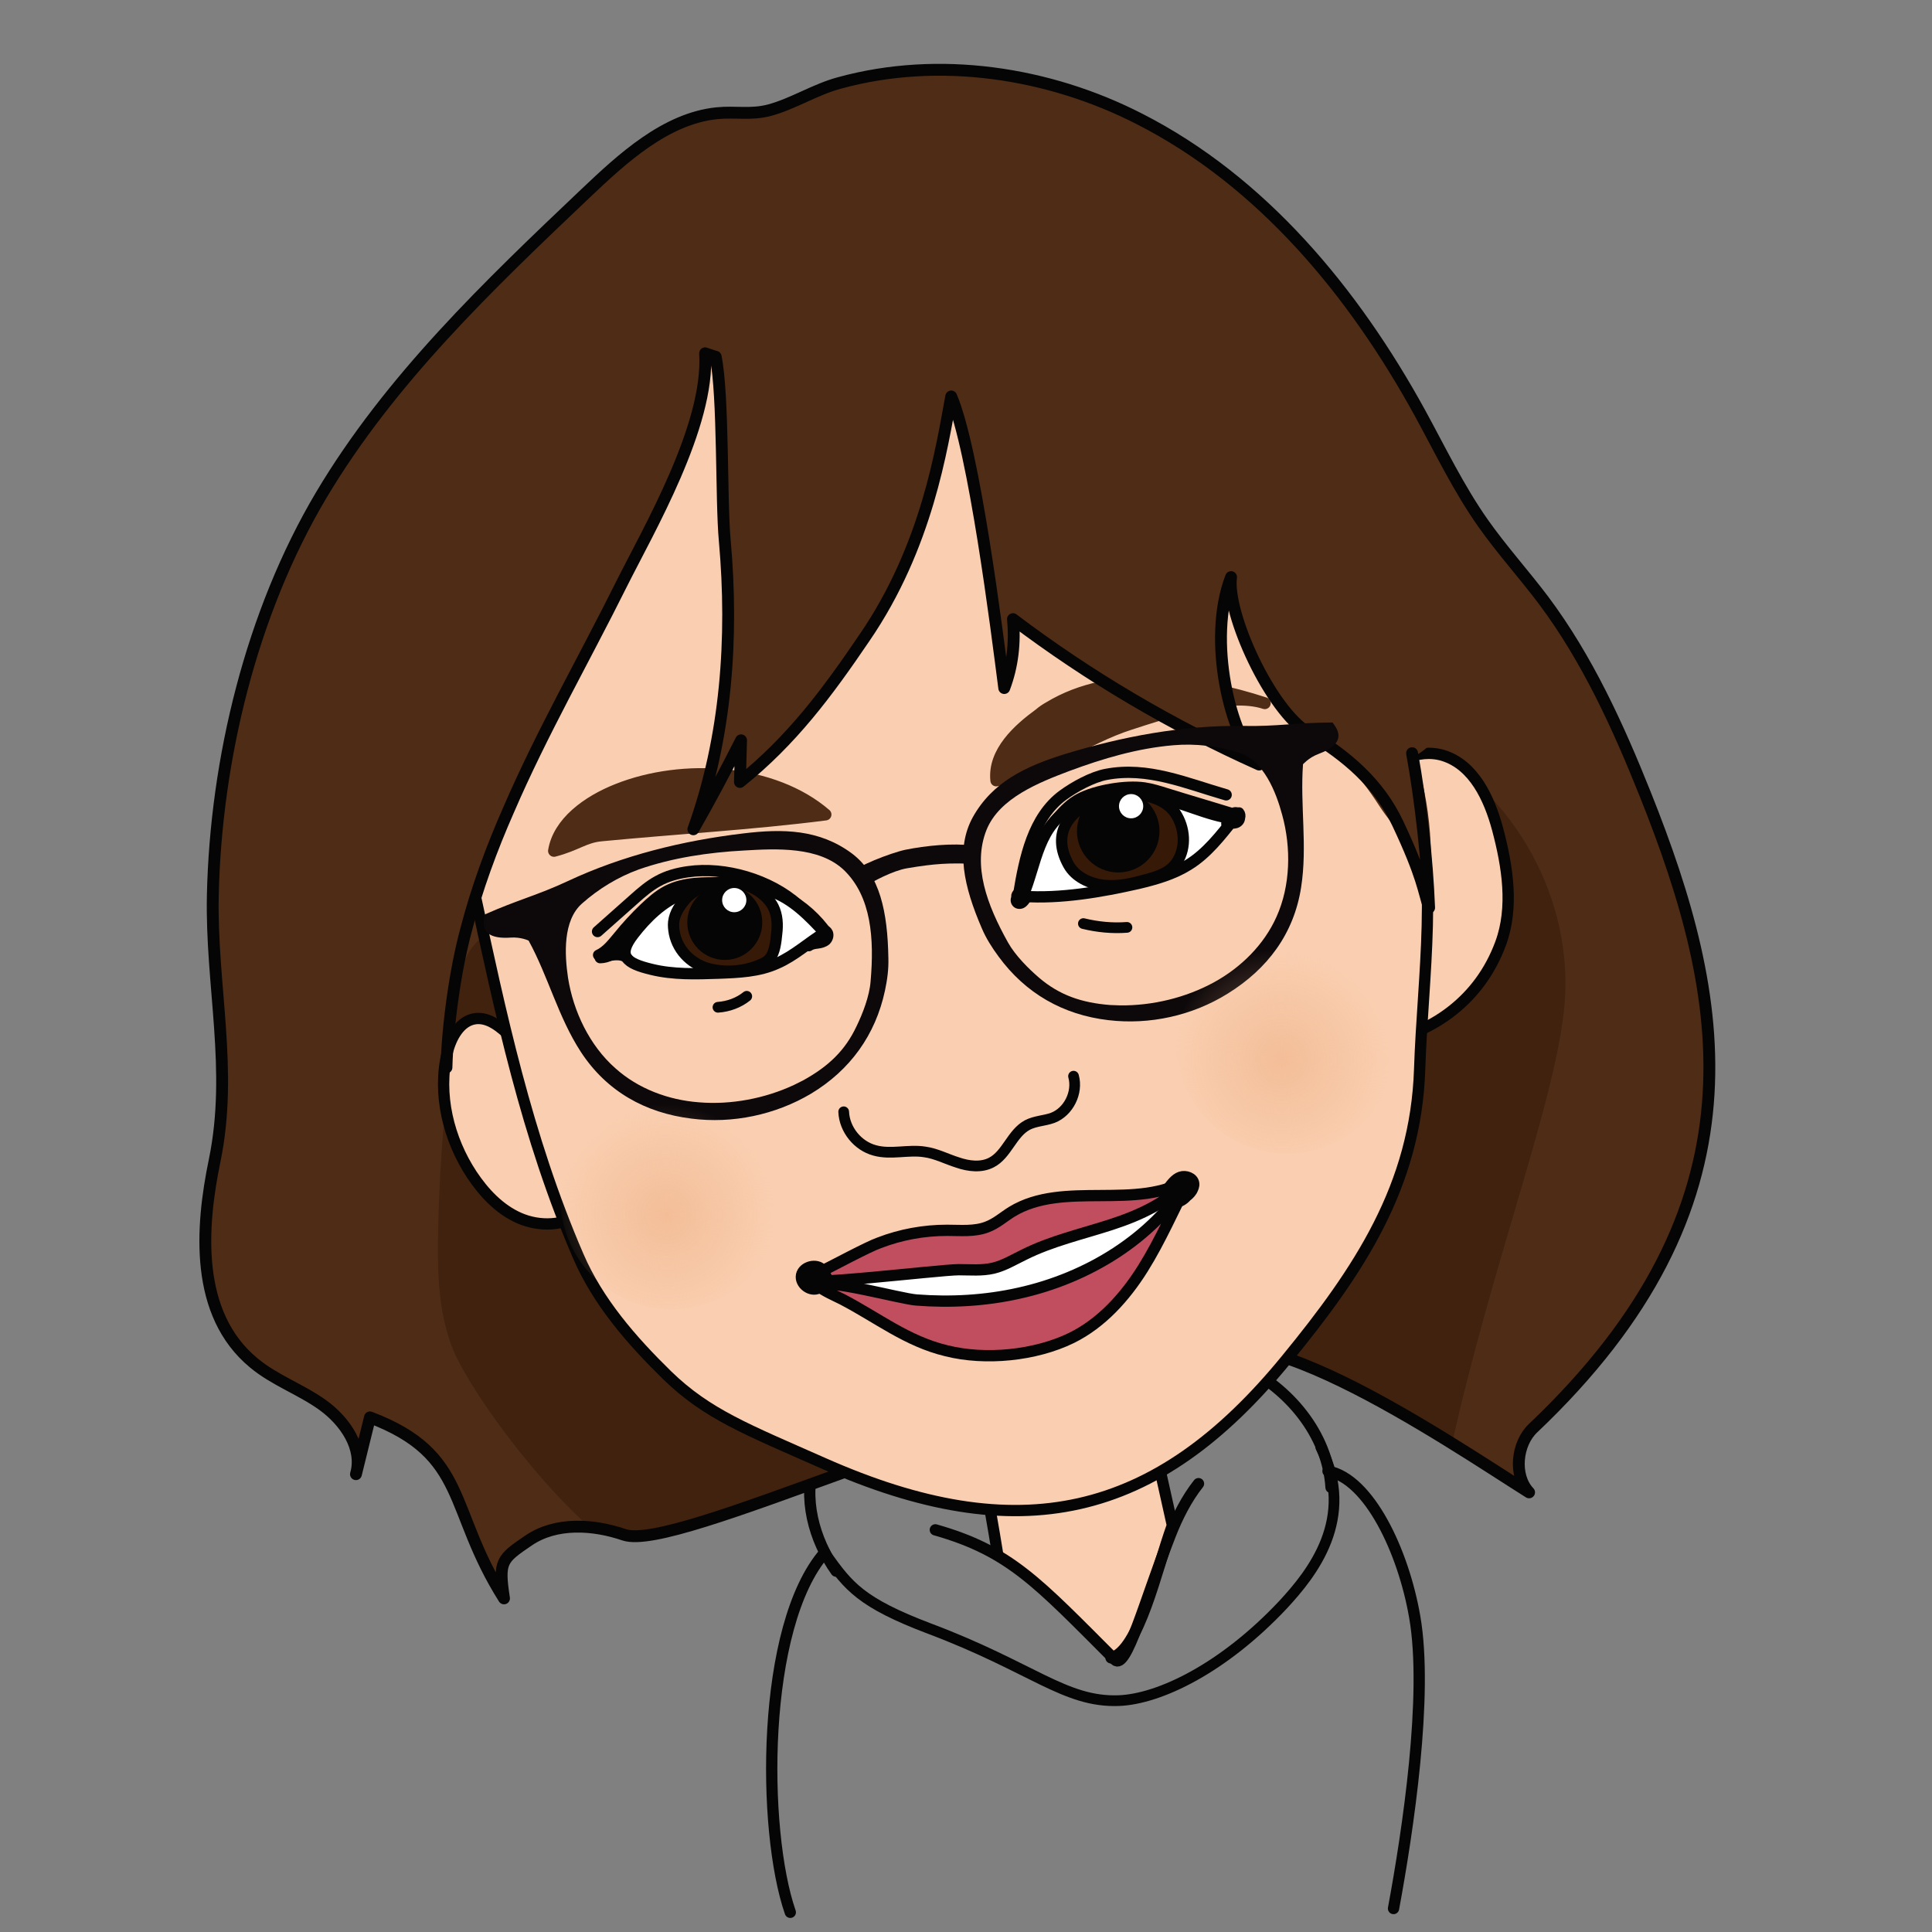 <?xml version="1.0" encoding="utf-8"?>
<!-- Generator: Adobe Illustrator 23.0.2, SVG Export Plug-In . SVG Version: 6.00 Build 0)  -->
<svg version="1.1" xmlns="http://www.w3.org/2000/svg" xmlns:xlink="http://www.w3.org/1999/xlink" x="0px" y="0px"
	 viewBox="0 0 51.02 51.02" style="enable-background:new 0 0 51.02 51.02;" xml:space="preserve">
<rect x="0" y="0" width="51.02" height="51.02" fill="#808080" stroke="none"/>
<style type="text/css">
	.st0{fill:#FFFFFF;stroke:url(#);stroke-width:0.299;stroke-linecap:round;stroke-linejoin:round;stroke-miterlimit:10;}
	.st1{fill:none;stroke:#050505;stroke-width:0.299;stroke-linecap:round;stroke-linejoin:round;stroke-miterlimit:10;}
	.st2{clip-path:url(#SVGID_2_);}
	.st3{fill:none;}
	.st4{fill:#B73D3C;}
	.st5{fill:#547CAD;}
	.st6{fill:#050505;}
	.st7{fill:#D6AC8D;}
	.st8{fill:#D6AC8D;stroke:#050505;stroke-width:0.271;stroke-linecap:round;stroke-linejoin:round;stroke-miterlimit:10;}
	.st9{fill:#40220F;}
	.st10{fill:#FACFB1;stroke:#050505;stroke-width:0.298;stroke-linecap:round;stroke-linejoin:round;stroke-miterlimit:10;}
	.st11{fill:none;stroke:#050505;stroke-width:0.313;stroke-linecap:round;stroke-linejoin:round;stroke-miterlimit:10;}
	.st12{fill:#4F2C15;}
	.st13{clip-path:url(#SVGID_4_);fill:#40220F;}
	.st14{fill:none;stroke:#050505;stroke-width:0.329;stroke-linecap:round;stroke-linejoin:round;stroke-miterlimit:10;}
	.st15{fill:none;stroke:#000000;stroke-width:0.298;stroke-linecap:round;stroke-linejoin:round;stroke-miterlimit:10;}
	.st16{fill:#EDBB96;}
	.st17{stroke:#000000;stroke-width:0.298;stroke-linecap:round;stroke-linejoin:round;stroke-miterlimit:10;}
	.st18{fill:#EDBB96;stroke:#050505;stroke-width:0.271;stroke-linecap:round;stroke-linejoin:round;stroke-miterlimit:10;}
	.st19{fill:none;stroke:#050505;stroke-width:0.298;stroke-linecap:round;stroke-linejoin:round;stroke-miterlimit:10;}
	.st20{clip-path:url(#SVGID_6_);}
	.st21{fill:#4F2C15;stroke:#050505;stroke-width:0.313;stroke-linecap:round;stroke-linejoin:round;stroke-miterlimit:10;}
	.st22{fill:none;stroke:#050505;stroke-width:0.313;stroke-linecap:round;stroke-linejoin:round;stroke-miterlimit:10;}
	.st23{fill:#050505;stroke:#050505;stroke-width:0.314;stroke-linecap:round;stroke-linejoin:round;stroke-miterlimit:10;}
	.st24{fill:#3E3A39;stroke:#050505;stroke-width:0.314;stroke-linecap:round;stroke-linejoin:round;stroke-miterlimit:10;}
	.st25{fill:#FFFFFF;}
	.st26{fill:#FACFB1;}
	.st27{fill:#FFFFFF;stroke:#050505;stroke-width:0.314;stroke-linecap:round;stroke-linejoin:round;stroke-miterlimit:10;}
	.st28{fill:#FACFB1;stroke:#050505;stroke-width:0.381;stroke-linecap:round;stroke-linejoin:round;stroke-miterlimit:10;}
	.st29{fill:#4F2C15;stroke:#050505;stroke-width:0.329;stroke-linecap:round;stroke-linejoin:round;stroke-miterlimit:10;}
	.st30{fill:#FACFB1;stroke:#050505;stroke-width:0.346;stroke-linecap:round;stroke-linejoin:round;stroke-miterlimit:10;}
	.st31{fill:#FACFB1;stroke:#050505;stroke-width:0.382;stroke-linecap:round;stroke-linejoin:round;stroke-miterlimit:10;}
	.st32{fill:#FACFB1;stroke:#050505;stroke-width:0.299;stroke-linecap:round;stroke-linejoin:round;stroke-miterlimit:10;}
	.st33{fill:#040000;}
	.st34{fill:#FFFFFF;stroke:#050505;stroke-width:0.299;stroke-linecap:round;stroke-linejoin:round;stroke-miterlimit:10;}
	.st35{fill:#EFB990;}
	.st36{fill:#FBEDB3;}
	.st37{fill:#EC7070;stroke:#050505;stroke-width:0.299;stroke-linecap:round;stroke-linejoin:round;stroke-miterlimit:10;}
	.st38{fill:#A57E65;}
	.st39{fill:#AA8367;}
	.st40{fill:#050505;stroke:#050505;stroke-width:0.3;stroke-miterlimit:10;}
	.st41{fill:#FACFB1;stroke:#050505;stroke-width:0.3;stroke-linecap:round;stroke-linejoin:round;stroke-miterlimit:10;}
	.st42{fill:#050505;stroke:#050505;stroke-width:0.3;stroke-linecap:round;stroke-linejoin:round;stroke-miterlimit:10;}
	.st43{fill:#C9747E;}
	.st44{fill:none;stroke:#050505;stroke-width:0.3;stroke-linecap:round;stroke-linejoin:round;stroke-miterlimit:10;}
	.st45{fill:#FFFFFF;stroke:#050505;stroke-width:0.3;stroke-linecap:round;stroke-linejoin:round;stroke-miterlimit:10;}
	.st46{fill:#050505;stroke:#050505;stroke-width:0.285;stroke-linecap:round;stroke-linejoin:round;stroke-miterlimit:10;}
	.st47{fill:#FACFB1;stroke:#050505;stroke-width:0.285;stroke-linecap:round;stroke-linejoin:round;stroke-miterlimit:10;}
	.st48{fill:none;stroke:#050505;stroke-width:0.285;stroke-linecap:round;stroke-linejoin:round;stroke-miterlimit:10;}
	.st49{fill:#271203;}
	.st50{fill:#E4007E;stroke:#050505;stroke-width:0.1;stroke-miterlimit:10;}
	.st51{fill:#FACFB1;stroke:#050505;stroke-width:0.257;stroke-linecap:round;stroke-linejoin:round;stroke-miterlimit:10;}
	.st52{fill:none;stroke:#050505;stroke-width:0.257;stroke-linecap:round;stroke-linejoin:round;stroke-miterlimit:10;}
	.st53{fill:#E47389;}
	.st54{fill:#FFFFFF;stroke:#050505;stroke-width:0.257;stroke-linecap:round;stroke-linejoin:round;stroke-miterlimit:10;}
	.st55{fill:#050505;stroke:#050505;stroke-width:0.257;stroke-linecap:round;stroke-linejoin:round;stroke-miterlimit:10;}
	.st56{fill:url(#SVGID_7_);}
	.st57{fill:#E4007E;stroke:#050505;stroke-width:0.3;stroke-miterlimit:10;}
	.st58{fill:url(#SVGID_8_);}
	.st59{fill:#4F2C15;stroke:#050505;stroke-width:0.271;stroke-linecap:round;stroke-linejoin:round;stroke-miterlimit:10;}
	.st60{fill:none;stroke:#050505;stroke-width:0.271;stroke-linecap:round;stroke-linejoin:round;stroke-miterlimit:10;}
	.st61{fill:#FACFB1;stroke:#050505;stroke-width:0.232;stroke-linecap:round;stroke-linejoin:round;stroke-miterlimit:10;}
	.st62{fill:#FACFB1;stroke:#050505;stroke-width:0.271;stroke-linecap:round;stroke-linejoin:round;stroke-miterlimit:10;}
	.st63{fill:#C14E5E;}
	.st64{clip-path:url(#SVGID_10_);fill:#FFFFFF;}
	.st65{fill:#4F2C15;stroke:#4F2C15;stroke-width:0.127;stroke-miterlimit:10;}
	.st66{fill:#4F2C15;stroke:#4F2C15;stroke-width:0.125;stroke-miterlimit:10;}
	.st67{fill:url(#SVGID_11_);}
	.st68{fill:url(#SVGID_12_);}
	.st69{fill:#C24E4D;}
	.st70{clip-path:url(#SVGID_14_);}
	.st71{fill:#FFFFFF;stroke:#050505;stroke-width:0.271;stroke-linecap:round;stroke-linejoin:round;stroke-miterlimit:10;}
	.st72{fill:#050505;stroke:#050505;stroke-width:0.271;stroke-linecap:round;stroke-linejoin:round;stroke-miterlimit:10;}
	.st73{opacity:0.5;fill:#FFFFFF;}
	.st74{fill:url(#SVGID_15_);}
	.st75{fill:url(#SVGID_16_);}
	.st76{fill:#9FA0A0;stroke:#050505;stroke-width:0.285;stroke-linecap:round;stroke-linejoin:round;stroke-miterlimit:10;}
	.st77{fill:#503D2F;}
	.st78{fill:#F1C19B;}
	.st79{fill:url(#SVGID_17_);}
	.st80{fill:#110F14;}
	.st81{fill:#BC5658;}
	.st82{fill:#E5AD8A;}
	.st83{fill:none;stroke:#050505;stroke-width:0.329;stroke-linecap:round;stroke-linejoin:round;stroke-miterlimit:10;}
	.st84{fill:#050505;stroke:#050505;stroke-width:0.313;stroke-linecap:round;stroke-linejoin:round;stroke-miterlimit:10;}
	.st85{fill:none;stroke:#050505;stroke-width:0.284;stroke-linecap:round;stroke-linejoin:round;stroke-miterlimit:10;}
	.st86{clip-path:url(#SVGID_19_);}
	.st87{fill:url(#SVGID_20_);}
	.st88{fill:#4F2C15;stroke:#050505;stroke-width:0.271;stroke-linecap:round;stroke-linejoin:round;stroke-miterlimit:10;}
	.st89{fill:#40220F;stroke:#40220F;stroke-width:0.155;stroke-miterlimit:10;}
	.st90{fill:#FACFB1;stroke:#050505;stroke-width:0.271;stroke-linecap:round;stroke-linejoin:round;stroke-miterlimit:10;}
	.st91{fill:#4F2C15;stroke:#050505;stroke-width:0.271;stroke-linecap:round;stroke-linejoin:round;stroke-miterlimit:10;}
	.st92{fill:none;stroke:#050505;stroke-width:0.271;stroke-linecap:round;stroke-linejoin:round;stroke-miterlimit:10;}
	.st93{fill:#4F2C15;stroke:#050505;stroke-width:0.299;stroke-linecap:round;stroke-linejoin:round;stroke-miterlimit:10;}
	.st94{opacity:0.8;fill:url(#SVGID_21_);}
	.st95{opacity:0.8;fill:url(#SVGID_22_);}
	.st96{fill:#40220F;stroke:#050505;stroke-width:0.271;stroke-miterlimit:10;}
	.st97{fill:#FFFFFF;stroke:#050505;stroke-width:0.271;stroke-linecap:round;stroke-linejoin:round;stroke-miterlimit:10;}
	.st98{fill:#CC6C79;}
	.st99{opacity:0.8;fill:url(#SVGID_23_);}
	.st100{opacity:0.8;fill:url(#SVGID_24_);}
	.st101{fill:#4F2C15;stroke:#4F2C15;stroke-width:0.315;stroke-linecap:round;stroke-linejoin:round;stroke-miterlimit:10;}
	.st102{fill:#FFFFFF;stroke:#050505;stroke-width:0.3;stroke-miterlimit:10;}
	.st103{fill:none;stroke:#050505;stroke-width:0.327;stroke-linecap:round;stroke-linejoin:round;stroke-miterlimit:10;}
	.st104{fill:none;stroke:#050505;stroke-width:0.296;stroke-linecap:round;stroke-linejoin:round;stroke-miterlimit:10;}
	
		.st105{display:none;fill:none;stroke:#050505;stroke-width:0.285;stroke-linecap:round;stroke-linejoin:round;stroke-miterlimit:10;}
	.st106{fill:none;stroke:#050505;stroke-width:0.4;stroke-linecap:round;stroke-linejoin:round;stroke-miterlimit:10;}
	.st107{fill:#050505;stroke:#050505;stroke-width:0.313;stroke-linecap:round;stroke-linejoin:round;stroke-miterlimit:10;}
	.st108{fill:none;stroke:#050505;stroke-width:0.363;stroke-linecap:round;stroke-linejoin:round;stroke-miterlimit:10;}
	.st109{fill:none;stroke:#050505;stroke-width:0.314;stroke-linecap:round;stroke-linejoin:round;stroke-miterlimit:10;}
	.st110{opacity:0.7;fill:url(#SVGID_25_);}
	.st111{opacity:0.7;fill:url(#SVGID_26_);}
	.st112{fill:#D05E68;}
	.st113{fill:none;stroke:#050505;stroke-width:0.346;stroke-linecap:round;stroke-linejoin:round;stroke-miterlimit:10;}
	.st114{opacity:0.3;fill:#FFFFFF;}
	.st115{fill:none;stroke:#050505;stroke-width:0.25;stroke-linecap:round;stroke-linejoin:round;stroke-miterlimit:10;}
	.st116{fill:none;stroke:#050505;stroke-width:0.381;stroke-linecap:round;stroke-linejoin:round;stroke-miterlimit:10;}
	.st117{fill:#3E3A39;stroke:#3E3A39;stroke-width:0.362;stroke-linecap:round;stroke-linejoin:round;stroke-miterlimit:10;}
	.st118{fill:none;stroke:#050505;stroke-width:0.419;stroke-linecap:round;stroke-linejoin:round;stroke-miterlimit:10;}
	.st119{stroke:#050505;stroke-width:0.419;stroke-linecap:round;stroke-linejoin:round;stroke-miterlimit:10;}
	.st120{fill:none;stroke:#050505;stroke-width:0.33;stroke-linecap:round;stroke-linejoin:round;stroke-miterlimit:10;}
	.st121{fill:none;stroke:#050505;stroke-width:0.283;stroke-linecap:round;stroke-linejoin:round;stroke-miterlimit:10;}
	.st122{fill:none;stroke:#050505;stroke-width:0.359;stroke-linecap:round;stroke-linejoin:round;stroke-miterlimit:10;}
	.st123{opacity:0.7;fill:url(#SVGID_27_);}
	.st124{opacity:0.7;fill:url(#SVGID_28_);}
	.st125{stroke:#050505;stroke-width:0.327;stroke-linecap:round;stroke-linejoin:round;stroke-miterlimit:10;}
	.st126{fill:#FFFFFF;stroke:#050505;stroke-width:0.298;stroke-linecap:round;stroke-linejoin:round;stroke-miterlimit:10;}
	.st127{fill:#371907;stroke:#050505;stroke-width:0.298;stroke-linecap:round;stroke-linejoin:round;stroke-miterlimit:10;}
	.st128{fill:#4F2C15;stroke:#4F2C15;stroke-width:0.313;stroke-linecap:round;stroke-linejoin:round;stroke-miterlimit:10;}
	.st129{fill:#0D080A;}
	.st130{opacity:0.6;fill:url(#SVGID_29_);enable-background:new    ;}
	.st131{opacity:0.6;fill:url(#SVGID_30_);enable-background:new    ;}
	.st132{fill:none;stroke:#000000;stroke-width:0.312;stroke-linecap:round;stroke-linejoin:round;stroke-miterlimit:10;}
	.st133{fill:#FFFFFF;stroke:#000000;stroke-width:0.298;stroke-linecap:round;stroke-linejoin:round;stroke-miterlimit:10;}
	.st134{stroke:#000000;stroke-width:0.313;stroke-linecap:round;stroke-linejoin:round;stroke-miterlimit:10;}
	.st135{fill:none;stroke:#050505;stroke-width:0.269;stroke-linecap:round;stroke-linejoin:round;stroke-miterlimit:10;}
	.st136{fill:none;stroke:#000000;stroke-width:0.269;stroke-linecap:round;stroke-linejoin:round;stroke-miterlimit:10;}
	.st137{opacity:0.6;fill:url(#SVGID_31_);enable-background:new    ;}
	.st138{fill:none;stroke:#000000;stroke-width:0.283;stroke-linecap:round;stroke-linejoin:round;stroke-miterlimit:10;}
	.st139{fill:#271203;stroke:#271203;stroke-width:0.329;stroke-linecap:round;stroke-linejoin:round;stroke-miterlimit:10;}
	.st140{opacity:0.6;fill:url(#SVGID_32_);enable-background:new    ;}
	.st141{fill:#E36769;}
	.st142{fill:none;stroke:#000000;stroke-width:0.3;stroke-linecap:round;stroke-linejoin:round;}
	.st143{fill:#FFFFFF;stroke:#050505;stroke-width:0.313;stroke-linecap:round;stroke-linejoin:round;stroke-miterlimit:10;}
	.st144{clip-path:url(#SVGID_34_);fill:#40220F;}
	.st145{fill:#C74F49;stroke:#050505;stroke-width:0.298;stroke-linecap:round;stroke-linejoin:round;stroke-miterlimit:10;}
	.st146{fill:#AD3D30;}
	.st147{clip-path:url(#SVGID_36_);}
	.st148{opacity:0.6;fill:url(#SVGID_37_);}
	.st149{opacity:0.6;fill:url(#SVGID_38_);}
	.st150{fill:#C74F49;}
	.st151{opacity:0.3;fill:url(#SVGID_39_);}
	.st152{opacity:0.6;fill:url(#SVGID_40_);}
	.st153{stroke:#050505;stroke-width:0.298;stroke-linecap:round;stroke-linejoin:round;stroke-miterlimit:10;}
	.st154{fill:#C39676;stroke:#C49776;stroke-width:0.271;stroke-linecap:round;stroke-linejoin:round;stroke-miterlimit:10;}
	.st155{fill:none;stroke:#000000;stroke-width:0.25;}
	.st156{fill:none;stroke:#000000;stroke-width:0.25;stroke-linecap:round;stroke-linejoin:round;}
	.st157{stroke:#000000;stroke-width:0.25;stroke-linecap:round;stroke-linejoin:round;}
	.st158{fill:#33271C;}
	.st159{fill:#CFC7B8;}
	.st160{clip-path:url(#SVGID_42_);}
	.st161{fill:none;stroke:#C9CACA;stroke-width:0.05;stroke-miterlimit:10;}
	.st162{fill:#727171;stroke:#050505;stroke-width:0.298;stroke-linecap:round;stroke-linejoin:round;stroke-miterlimit:10;}
	.st163{fill:#727171;}
	.st164{fill:#595757;stroke:#595757;stroke-width:0.298;stroke-linecap:round;stroke-linejoin:round;stroke-miterlimit:10;}
	.st165{fill:#3E3A39;stroke:#3E3A39;stroke-width:0.271;stroke-linecap:round;stroke-linejoin:round;stroke-miterlimit:10;}
	
		.st166{clip-path:url(#SVGID_44_);fill:#3E3A39;stroke:#3E3A39;stroke-width:0.271;stroke-linecap:round;stroke-linejoin:round;stroke-miterlimit:10;}
	.st167{fill:none;stroke:#000000;stroke-width:0.271;stroke-linecap:round;stroke-linejoin:round;stroke-miterlimit:10;}
	.st168{fill:#E3AA84;}
	.st169{fill:none;stroke:#050505;stroke-width:0.18;stroke-linecap:round;stroke-linejoin:round;stroke-miterlimit:10;}
	.st170{fill:none;stroke:#050505;stroke-width:0.23;stroke-linecap:round;stroke-linejoin:round;stroke-miterlimit:10;}
	.st171{fill:#DCDDDD;}
	.st172{fill:#4D4D4D;stroke:#050505;stroke-width:0.298;stroke-linecap:round;stroke-linejoin:round;stroke-miterlimit:10;}
	.st173{display:none;}
</style>
<g id="レイヤー_2">
</g>
<g id="レイヤー_1">
	<path class="st19" d="M35.07,38.85c1.08,0.2,1.99,2.11,2.29,3.85c0.36,2.06-0.18,5.65-0.56,7.7"/>
	<path class="st19" d="M20.87,50.5c-0.75-2.16-0.78-7.56,0.91-9.5"/>
	<path class="st19" d="M22.08,41.49c-0.59-0.83-0.89-1.94-0.56-2.92c0.46-1.41,1.98-2.08,3.36-2.44c1.28-0.34,2.6-0.55,3.92-0.63
		c1.35-0.08,2.75-0.02,3.99,0.56c1.23,0.59,2.27,1.8,2.36,3.22"/>
	<path class="st10" d="M29.34,43.78c0.74-0.18,1.19-2.31,1.62-3.5c-0.24-1.09-0.41-1.81-0.63-2.88c-0.79,0.41-1.34,0.58-2.21,0.76
		c-1.16,0.24-2.2,0.16-2.21,0.34c-0.01,0.09,0.21,1.14,0.43,2.51"/>
	<g>
		<path class="st12" d="M15.47,5.1c-2.56,2.43-5.17,4.92-6.99,7.98c-1.84,3.1-2.78,6.97-2.86,10.56c-0.05,2.39,0.54,4.61,0.05,7
			C5.3,32.42,5.14,34.7,6.7,35.99c0.55,0.46,1.25,0.7,1.83,1.12s1.07,1.13,0.87,1.82c0.12-0.5,0.25-1,0.37-1.5
			c2.61,0.99,2.41,2.84,3.49,4.68c-0.04-0.96,0.22-0.99,0.94-1.49c0.72-0.49,1.45-0.37,2.27-0.08c1.38,0.47,9.37-3.53,14.88-4.27
			c0.93-2.3,6.92,1.83,9.02,3.15c-0.42-0.44-0.33-1.29,0.11-1.7c6.21-5.89,5.1-11.37,2.96-16.73c-0.72-1.8-1.53-3.58-2.69-5.13
			c-0.52-0.69-1.1-1.33-1.6-2.04c-0.64-0.91-1.13-1.93-1.66-2.9c-1.75-3.19-4.17-6.12-7.41-7.77c-2.4-1.23-5.3-1.67-7.92-0.95
			c-0.64,0.17-1.22,0.55-1.85,0.72c-0.49,0.13-0.89,0.03-1.39,0.08C17.57,3.13,16.42,4.2,15.47,5.1z"/>
		<g>
			<defs>
				<path id="SVGID_5_" d="M15.47,5.1c-2.56,2.43-5.17,4.92-6.99,7.98c-1.84,3.1-2.78,6.97-2.86,10.56c-0.05,2.39,0.54,4.61,0.05,7
					C5.3,32.42,5.14,34.7,6.7,35.99c0.55,0.46,1.25,0.7,1.83,1.12s1.07,1.13,0.87,1.82c0.12-0.5,0.25-1,0.37-1.5
					c2.61,0.99,2.05,2.42,3.54,4.78c-0.66-0.58-0.07-1.04,0.65-1.53c0.72-0.49,1.7-0.43,2.52-0.15c1.38,0.47,9.37-3.53,14.88-4.27
					c0.93-2.3,6.92,1.83,9.02,3.15c-0.42-0.44-0.33-1.29,0.11-1.7c6.21-5.89,5.1-11.37,2.96-16.73c-0.72-1.8-1.53-3.58-2.69-5.13
					c-0.52-0.69-1.1-1.33-1.6-2.04c-0.64-0.91-1.13-1.93-1.66-2.9c-1.75-3.19-4.17-6.12-7.41-7.77c-2.4-1.23-5.3-1.67-7.92-0.95
					c-0.64,0.17-1.22,0.55-1.85,0.72c-0.49,0.13-0.89,0.03-1.39,0.08C17.57,3.13,16.42,4.2,15.47,5.1z"/>
			</defs>
			<clipPath id="SVGID_2_">
				<use xlink:href="#SVGID_5_"  style="overflow:visible;"/>
			</clipPath>
			<g class="st2">
				<path class="st21" d="M13.3,42.34c0.05,0.23,0.16,0.43,0.34,0.59C13.52,42.73,13.41,42.53,13.3,42.34z"/>
				<g>
					<path class="st9" d="M24.1,37.53c-0.28-1.06-0.79-2.05-1.3-3.03c-0.9-1.75-1.81-3.51-2.72-5.26c-0.65-1.26-1.34-2.56-2.43-3.47
						c-1.01-0.84-4.25-2.18-5.23-0.68c-0.53,0.81-0.47,2.43-0.58,3.38c-0.15,1.32-0.24,2.65-0.27,3.99
						c-0.02,1.03-0.01,2.07,0.34,3.04c0.5,1.4,3.48,5.25,4.92,5.63c0.86,0.23,0.65,0.07,1.53,0.19c0.85,0.12,0.95-1.08,1.72-0.7
						c0.07,0.03,0.22-1.07,0.29-1.04c1.13-0.4,2.43-0.88,3.78-1.36C24.19,38,24.16,37.76,24.1,37.53z"/>
					<path class="st9" d="M41.32,26.48c0.15-1.9-0.54-3.83-1.8-5.26c-0.51-0.57-1.33-1.61-2.02-0.78c-0.6,0.73-0.79,2.05-1.25,2.9
						c-0.5,0.91-1.1,1.75-1.58,2.66c-1.55,2.91-1.86,6.29-2.1,9.58c1.06,0.01,3.97,3.24,5.46,4.07
						C39.06,34.18,41.1,29.23,41.32,26.48z"/>
				</g>
			</g>
		</g>
		<path class="st22" d="M15.47,5.1c-2.56,2.43-5.17,4.92-6.99,7.98c-1.84,3.1-2.78,6.97-2.86,10.56c-0.05,2.39,0.54,4.61,0.05,7
			C5.3,32.42,5.14,34.7,6.7,35.99c0.55,0.46,1.25,0.7,1.83,1.12s1.07,1.13,0.87,1.82c0.12-0.5,0.25-1,0.37-1.5
			c2.61,0.99,2.05,2.42,3.54,4.78c-0.15-0.98-0.07-1.04,0.65-1.53c0.72-0.49,1.7-0.43,2.52-0.15c1.38,0.47,9.37-3.53,14.88-4.27
			c0.93-2.3,6.92,1.83,9.02,3.15c-0.42-0.44-0.33-1.29,0.11-1.7c6.21-5.89,5.1-11.37,2.96-16.73c-0.72-1.8-1.53-3.58-2.69-5.13
			c-0.52-0.69-1.1-1.33-1.6-2.04c-0.64-0.91-1.13-1.93-1.66-2.9c-1.75-3.19-4.17-6.12-7.41-7.77c-2.4-1.23-5.3-1.67-7.92-0.95
			c-0.64,0.17-1.22,0.55-1.85,0.72c-0.49,0.13-0.89,0.03-1.39,0.08C17.57,3.13,16.42,4.2,15.47,5.1z"/>
	</g>
	<path class="st10" d="M15.36,32.03c-0.45,0.35-1.11,0.37-1.64,0.14c-0.53-0.23-0.94-0.67-1.26-1.15c-0.62-0.94-0.91-2.13-0.65-3.22
		c0.1-0.41,0.34-0.85,0.75-0.9c0.35-0.04,0.66,0.22,0.92,0.47l2.08,4.79"/>
	<path class="st10" d="M36.4,20.74l0.41,6.7c0.99-0.24,2.25-0.98,2.82-2.53c0.35-0.95,0.18-2.03-0.08-3.01
		c-0.22-0.82-0.63-1.7-1.44-1.95C37.45,19.75,36.67,20.11,36.4,20.74"/>
	<path class="st10" d="M36.72,18.11c0.24,0.94,0.34,1.84,0.58,2.63c0.71,2.36,0.27,5.03,0.19,7.49c-0.1,3.09-1.61,5.34-3.52,7.67
		c-3.44,4.21-7.07,5.03-12.23,2.74c-2.01-0.89-3.06-1.29-4.12-2.32c-0.94-0.92-1.83-1.94-2.35-3.15c-1.36-3.14-2.06-6.45-2.76-9.7
		c0,0-3.37-15,8.67-18.39C31.82,1.98,36.72,18.11,36.72,18.11z"/>
	<path class="st126" d="M28.38,21.28c0.64-0.31,1.38-0.32,2.08-0.23c0.7,0.09,1.42,0.5,2.13,0.57c-0.36,0.45-0.72,0.92-1.21,1.22
		c-0.4,0.25-0.86,0.38-1.32,0.49c-0.97,0.22-2.05,0.41-3.05,0.34C27.38,22.8,27.4,21.77,28.38,21.28z"/>
	<path class="st19" d="M26.9,23.62c0.16-0.97,0.38-2.04,1.17-2.62c0.3-0.22,0.77-0.48,1.14-0.55c1.1-0.21,2.1,0.23,3.17,0.54"/>
	<path class="st127" d="M28.22,22.84c0.18,0.32,0.56,0.5,0.94,0.54c0.38,0.04,0.75-0.05,1.11-0.15c0.33-0.09,0.64-0.19,0.82-0.48
		c0.24-0.38,0.2-0.89-0.05-1.27C30.32,20.4,27.26,21.13,28.22,22.84z"/>
	<path class="st19" d="M15.85,25.29c0.41-0.01,0.67-0.42,0.91-0.75c0.6-0.79,1.59-1.26,2.58-1.24c0.99,0.03,1.95,0.55,2.51,1.37"/>
	<path class="st126" d="M17.21,25.6c0.57,0.14,1.17,0.12,1.76,0.1c0.53-0.02,1.07-0.04,1.55-0.26c0.46-0.2,0.83-0.55,1.26-0.81
		c-0.41-0.44-0.84-0.89-1.41-1.09c-0.35-0.12-0.73-0.14-1.1-0.14c-0.43,0.01-0.86,0.05-1.26,0.21c-0.52,0.21-0.94,0.62-1.28,1.06
		C16.28,25.25,16.54,25.44,17.21,25.6z"/>
	<path class="st127" d="M17.79,24.35c-0.01,0.09,0,0.19,0.02,0.3c0.1,0.49,0.5,0.85,0.98,0.95c0.43,0.09,0.88,0.05,1.28-0.12
		c0.1-0.04,0.2-0.09,0.26-0.17c0.13-0.16,0.16-0.44,0.18-0.65c0.03-0.24,0.02-0.49-0.09-0.71c-0.09-0.18-0.24-0.32-0.41-0.43
		c-0.36-0.22-0.81-0.29-1.22-0.18c-0.24,0.06-0.46,0.19-0.64,0.35C17.96,23.9,17.82,24.1,17.79,24.35z"/>
	<path class="st19" d="M15.78,24.6c0.33-0.29,0.65-0.58,0.98-0.87c0.19-0.17,0.39-0.34,0.61-0.46c0.25-0.14,0.52-0.21,0.8-0.25
		c0.98-0.14,2.16,0.21,2.9,0.87"/>
	<path class="st121" d="M22.28,29.36c0.02,0.47,0.37,0.9,0.82,1.02c0.43,0.12,0.89-0.03,1.32,0.04c0.3,0.04,0.58,0.19,0.87,0.28
		c0.29,0.1,0.62,0.14,0.89,0c0.41-0.21,0.54-0.77,0.95-0.99c0.21-0.11,0.45-0.11,0.67-0.19c0.42-0.16,0.67-0.67,0.55-1.1"/>
	<path class="st128" d="M27.71,18.68c1.67-1.01,3.92-0.69,5.69-0.11c-0.97-0.32-2.63,0.25-3.56,0.55c-1.17,0.37-2.36,1.26-3.53,1.49
		c-0.08-0.75,0.59-1.35,1.14-1.75C27.53,18.79,27.62,18.73,27.71,18.68z"/>
	<path class="st128" d="M16.31,20.85c-0.81,0.32-1.56,0.88-1.68,1.62c0.61-0.16,0.8-0.37,1.26-0.41c1.97-0.19,3.95-0.3,5.91-0.55
		C20.42,20.32,18.05,20.16,16.31,20.85z"/>
	<path class="st12" d="M38.12,19.52c0.84-1.46-0.57-2.59-0.9-4.25c-0.42-2.14-0.94-4.32-2.11-6.15c-1.91-2.98-5.25-5.23-8.78-5.46
		c-12.42-0.79-14.5,7.47-14.84,8.61c-1.2,4.05-0.42,8.35-0.21,12.57c0.05,1.01,0.16,2.03,0.54,2.97c0.06-2.22,0.73-4.39,1.61-6.42
		c0.88-2.04,1.9-4.02,2.98-5.96c1.76-3.17,2.34-6.05,2.41-6.03c0.02,0.01,0.05,0.01,0.07,0.02c0.21,1.05,0.14,3.79,0.24,4.86
		c0.23,2.57,0.04,5.2-0.83,7.62c0.44-0.77,0.86-1.56,1.26-2.35c-0.01,0.37-0.02,0.74-0.03,1.1c1.37-1.1,2.28-2.18,3.29-3.61
		c1.66-2.36,2.04-5.22,2.29-6.56c0.61,1.44,1.2,6.15,1.4,7.7c0.22-0.58,0.29-1.2,0.23-1.82c2.01,1.52,4.2,2.81,6.5,3.84
		c-0.92-0.53-1.04-3.18-0.74-4.95c0.13,1.4,1.04,3.52,2.05,4.12c0.78,0.46,1.38,1.14,1.86,1.89c0.46,0.71,0.87,0.93,1.24,2.32
		c0.31-0.72,0.05-3-0.37-3.68C37.42,20.14,38.07,19.25,38.12,19.52z"/>
	<path class="st22" d="M11.79,28.19c0.03-1.1,0.23-2.57,0.52-3.64c0.28-1.08,0.67-2.14,1.12-3.16c0.88-2.04,1.99-3.97,2.98-5.96
		c0.72-1.44,2.33-4.19,2.21-6.1c0.07,0.02,0.14,0.05,0.21,0.07c0.02,0.01,0.05,0.01,0.07,0.02c0.21,1.05,0.14,3.79,0.24,4.86
		c0.23,2.57,0.04,5.2-0.83,7.62c0.44-0.77,0.86-1.56,1.26-2.35c-0.01,0.37-0.02,0.74-0.03,1.1c1.37-1.1,2.3-2.35,3.29-3.81
		c1.66-2.42,2.04-5.03,2.29-6.37c0.61,1.44,1.2,6.15,1.4,7.7c0.22-0.58,0.29-1.2,0.23-1.82c2.01,1.52,4.2,2.81,6.5,3.84
		c-0.76-0.73-1.38-3.29-0.74-4.95c-0.13,0.96,1.04,3.52,2.05,4.12c1,0.6,1.85,1.32,2.35,2.38c0.67,1.42,0.68,1.79,0.83,2.23
		c-0.05-1.28-0.22-2.81-0.45-4.08"/>
	<path class="st25" d="M30.73,31.69c-0.78,1.61-2.4,2.79-4.18,3.02c-1.1,0.14-2.22-0.05-3.32-0.25c-0.64-0.12-1.6-0.44-0.66-1
		c0.71-0.43,1.8-0.5,2.6-0.68C27.02,32.37,28.87,32.01,30.73,31.69z"/>
	<path class="st63" d="M25.01,32.49c0.36,0,0.73,0.04,1.06-0.09c0.24-0.09,0.44-0.27,0.65-0.4c1.38-0.84,3.32-0.01,4.68-0.87
		c-0.53,0.61-1.29,0.96-2.06,1.21c-0.77,0.25-1.57,0.43-2.29,0.79c-0.27,0.13-0.53,0.29-0.82,0.36c-0.3,0.07-0.61,0.04-0.91,0.04
		c-0.51,0-4.5,0.49-3.99,0.23c0.75-0.38,1.58-0.83,1.89-0.94C23.79,32.6,24.4,32.49,25.01,32.49z"/>
	<path class="st63" d="M26.91,34.15c1.81-0.4,3.52-1.44,4.5-3.01c-0.41,0.79-0.76,1.61-1.23,2.36c-0.47,0.75-1.09,1.44-1.88,1.83
		c-0.96,0.47-2.28,0.6-3.31,0.34c-1.04-0.25-1.81-0.87-2.75-1.36c-0.22-0.11-0.46-0.21-0.65-0.36c0.19-0.21,2.19,0.35,2.61,0.38
		C25.1,34.4,26.02,34.35,26.91,34.15z"/>
	<path class="st19" d="M25.01,32.49c0.36,0,0.73,0.04,1.06-0.09c0.24-0.09,0.44-0.27,0.65-0.4c1.38-0.84,3.32-0.01,4.68-0.87
		c-0.53,0.61-1.29,0.96-2.06,1.21c-0.77,0.25-1.57,0.43-2.29,0.79c-0.27,0.13-0.53,0.29-0.82,0.36c-0.3,0.07-0.61,0.04-0.91,0.04
		c-0.51,0-4.5,0.49-3.99,0.23c0.75-0.38,1.58-0.83,1.89-0.94C23.79,32.6,24.4,32.49,25.01,32.49z"/>
	<path class="st19" d="M26.91,34.15c1.81-0.4,3.52-1.44,4.5-3.01c-0.41,0.79-0.76,1.61-1.23,2.36c-0.47,0.75-1.09,1.44-1.88,1.83
		c-0.96,0.47-2.28,0.6-3.31,0.34c-1.04-0.25-1.81-0.87-2.75-1.36c-0.22-0.11-0.46-0.21-0.65-0.36c0.19-0.21,2.19,0.35,2.61,0.38
		C25.1,34.4,26.02,34.35,26.91,34.15z"/>
	<g>
		<g>
			<path class="st129" d="M22.5,22.54c-0.86-0.64-1.82-0.66-2.88-0.53c-1.59,0.19-3.18,0.58-4.63,1.26
				c-0.79,0.37-1.34,0.5-2.19,0.88c-0.02,0.14-0.2,0.67,0.68,0.61c0.28-0.02,0.48,0.08,0.48,0.08c0.52,0.95,0.78,2.02,1.38,2.94
				c0.68,1.04,1.7,1.61,2.92,1.76c1.08,0.14,2.22-0.1,3.16-0.66c1.03-0.62,1.7-1.55,1.95-2.72c0.06-0.28,0.1-0.57,0.09-0.86
				C23.44,24.09,23.24,23.1,22.5,22.54z M22.62,27.1c-0.3,0.64-0.74,1.06-1.41,1.43c-0.08,0.04-0.16,0.08-0.24,0.12
				c-0.77,0.36-1.67,0.53-2.51,0.46c-0.81-0.06-1.61-0.36-2.21-0.9c-0.68-0.6-1.11-1.5-1.25-2.39c-0.09-0.61-0.14-1.51,0.37-1.96
				c0.44-0.39,0.95-0.7,1.5-0.9c0.89-0.31,1.84-0.45,2.78-0.5c0.85-0.05,1.98-0.11,2.64,0.52c0.72,0.7,0.8,1.8,0.7,2.94
				C22.96,26.31,22.78,26.77,22.62,27.1z"/>
		</g>
		<g>
			<path class="st129" d="M25.93,24.52c0.11,0.26,0.27,0.51,0.44,0.74c0.71,0.97,1.7,1.54,2.9,1.68c1.09,0.13,2.22-0.12,3.15-0.7
				c1.05-0.65,1.75-1.58,1.94-2.81c0.17-1.08-0.03-2.17,0.05-3.25c0,0.01,0.14-0.17,0.41-0.27c0.83-0.31,0.45-0.71,0.37-0.83
				c-0.94,0-1.49,0.11-2.36,0.09c-1.6-0.02-3.2,0.28-4.73,0.75c-1.02,0.32-1.89,0.73-2.41,1.66C25.23,22.42,25.45,23.41,25.93,24.52
				z M26.62,24.89c-0.56-1-0.94-2.03-0.57-2.97c0.34-0.85,1.4-1.26,2.19-1.56c0.89-0.33,1.8-0.6,2.75-0.68
				c0.58-0.05,1.17,0.02,1.73,0.2c0.65,0.2,0.98,1.04,1.14,1.64c0.24,0.87,0.22,1.87-0.15,2.69c-0.33,0.74-0.94,1.34-1.65,1.73
				c-0.75,0.41-1.63,0.62-2.48,0.61c-0.09,0-0.18-0.01-0.27-0.01c-0.75-0.06-1.33-0.26-1.87-0.72
				C27.16,25.58,26.81,25.23,26.62,24.89z"/>
		</g>
		<path class="st129" d="M23.91,22.44c0.55-0.11,1.24-0.18,1.8-0.11c-0.02,0.16-0.03,0.32-0.02,0.48c-0.62-0.02-0.98-0.01-1.74,0.12
			c-0.36,0.06-0.92,0.35-1.13,0.5c0.02-0.01-0.28-0.32-0.28-0.39C22.55,22.9,23.53,22.52,23.91,22.44z"/>
	</g>
	<path class="st121" d="M21.72,33.53c-0.15-0.18-0.51-0.09-0.56,0.14c-0.05,0.24,0.25,0.46,0.46,0.35
		c-0.13-0.01-0.24-0.15-0.21-0.28c0.03-0.13,0.2-0.21,0.32-0.14c0.1,0.07,0.16,0.22,0.1,0.33c-0.06,0.11-0.25,0.13-0.31,0.02
		c-0.06-0.11,0.1-0.26,0.19-0.18c0.09,0.08,0.11,0.29,0.22,0.23"/>
	<path class="st121" d="M30.84,31.39c0.09-0.12,0.19-0.26,0.33-0.31c0.14-0.05,0.34,0.02,0.36,0.17c0.01,0.07-0.02,0.13-0.05,0.19
		c-0.12,0.2-0.43,0.35-0.57,0.16c-0.14-0.19,0.09-0.44,0.31-0.51c0.04-0.01,0.08-0.02,0.11-0.01c0.08,0.02,0.12,0.12,0.12,0.21
		c0,0.23-0.18,0.44-0.41,0.47"/>
	<path class="st121" d="M16.08,25.24c0.17-0.03,0.37-0.05,0.5,0.08"/>
	<path class="st121" d="M15.8,25.22c0.22-0.1,0.37-0.3,0.53-0.49c0.21-0.26,0.44-0.51,0.68-0.74c0.19-0.18,0.38-0.35,0.61-0.47
		c0.45-0.23,0.97-0.22,1.47-0.21"/>
	<path class="st121" d="M27.44,22.2c0.32-0.38,0.63-0.88,1.07-1.11s1.22-0.36,1.71-0.29c0.2,0.03,0.39,0.09,0.58,0.15
		c0.61,0.19,1.23,0.37,1.84,0.56"/>
	<path class="st121" d="M32.54,21.5c0.04-0.06,0.14-0.06,0.18,0c0.03,0.05,0.03,0.13-0.01,0.18c-0.04,0.05-0.11,0.07-0.17,0.06
		c-0.01,0-0.03-0.01-0.03-0.02c-0.03-0.03,0-0.08,0.02-0.11c0.05-0.06,0.12-0.11,0.19-0.15c0.06,0.07,0.02,0.19-0.06,0.24
		c-0.08,0.05-0.18,0.05-0.27,0.05c0.03-0.01,0.06-0.02,0.09-0.04"/>
	<path class="st121" d="M26.93,23.59c-0.03,0.01-0.05,0.05-0.07,0.08c-0.02,0.05-0.05,0.11-0.01,0.16c0.03,0.04,0.1,0.04,0.14,0.01
		c0.04-0.03,0.07-0.07,0.1-0.12c-0.05,0.04-0.12,0.07-0.18,0.05c-0.06-0.02-0.09-0.12-0.04-0.16c-0.02,0.01-0.02,0.04,0,0.05"/>
	<path class="st121" d="M21.7,24.5c0.03,0.05,0.1,0.06,0.14,0.11c0.05,0.06,0.03,0.16-0.03,0.22c-0.06,0.05-0.14,0.07-0.22,0.08
		s-0.16,0.02-0.23,0.07"/>
	
		<radialGradient id="SVGID_4_" cx="1166.049" cy="-285.264" r="2.705" gradientTransform="matrix(0.703 -0.812 0.82 0.71 -568.224 1181.446)" gradientUnits="userSpaceOnUse">
		<stop  offset="0" style="stop-color:#EEB287"/>
		<stop  offset="0.985" style="stop-color:#EEB287;stop-opacity:0.015"/>
		<stop  offset="1" style="stop-color:#EEB287;stop-opacity:0"/>
	</radialGradient>
	<path style="opacity:0.6;fill:url(#SVGID_4_);enable-background:new    ;" d="M19.62,29.46c1.22,1.06,1.37,2.9,0.32,4.12
		c-1.05,1.21-2.89,1.34-4.12,0.28s-1.37-2.9-0.32-4.12S18.39,28.4,19.62,29.46z"/>
	
		<radialGradient id="SVGID_6_" cx="1178.838" cy="-276.413" r="2.705" gradientTransform="matrix(0.703 -0.812 0.82 0.71 -568.224 1181.446)" gradientUnits="userSpaceOnUse">
		<stop  offset="0" style="stop-color:#EEB287"/>
		<stop  offset="0.985" style="stop-color:#EEB287;stop-opacity:0.015"/>
		<stop  offset="1" style="stop-color:#EEB287;stop-opacity:0"/>
	</radialGradient>
	<path style="opacity:0.6;fill:url(#SVGID_6_);enable-background:new    ;" d="M35.87,25.35c1.22,1.06,1.37,2.9,0.32,4.12
		c-1.05,1.21-2.89,1.34-4.12,0.28c-1.22-1.06-1.37-2.9-0.32-4.12C32.8,24.41,34.64,24.29,35.87,25.35z"/>
	<path class="st121" d="M28.61,24.39c0.37,0.09,0.76,0.13,1.15,0.1"/>
	<path class="st121" d="M18.96,26.6c0.28-0.02,0.55-0.12,0.76-0.29"/>
	<path class="st121" d="M34.88,38.22c0.94,1.87-0.23,3.33-1,4.16c-1.56,1.66-3.25,2.49-4.34,2.53c-1.42,0.05-2.28-0.88-4.99-1.9
		c-1.82-0.69-2.14-1.12-2.73-1.94"/>
	<path class="st19" d="M24.7,40.4c1.97,0.56,2.69,1.38,4.74,3.43c0.3,0.3,0.79-1.56,1.46-3.28c0.19-0.49,0.44-0.98,0.75-1.37"/>
	<circle class="st6" cx="19.14" cy="24.36" r="0.99"/>
	<circle class="st6" cx="29.53" cy="21.95" r="1.09"/>
	<circle class="st25" cx="19.39" cy="23.77" r="0.32"/>
	<circle class="st25" cx="29.87" cy="21.29" r="0.32"/>
</g>
<g id="レイヤー_4">
</g>
<g id="レイヤー_3" class="st173">
</g>
</svg>
